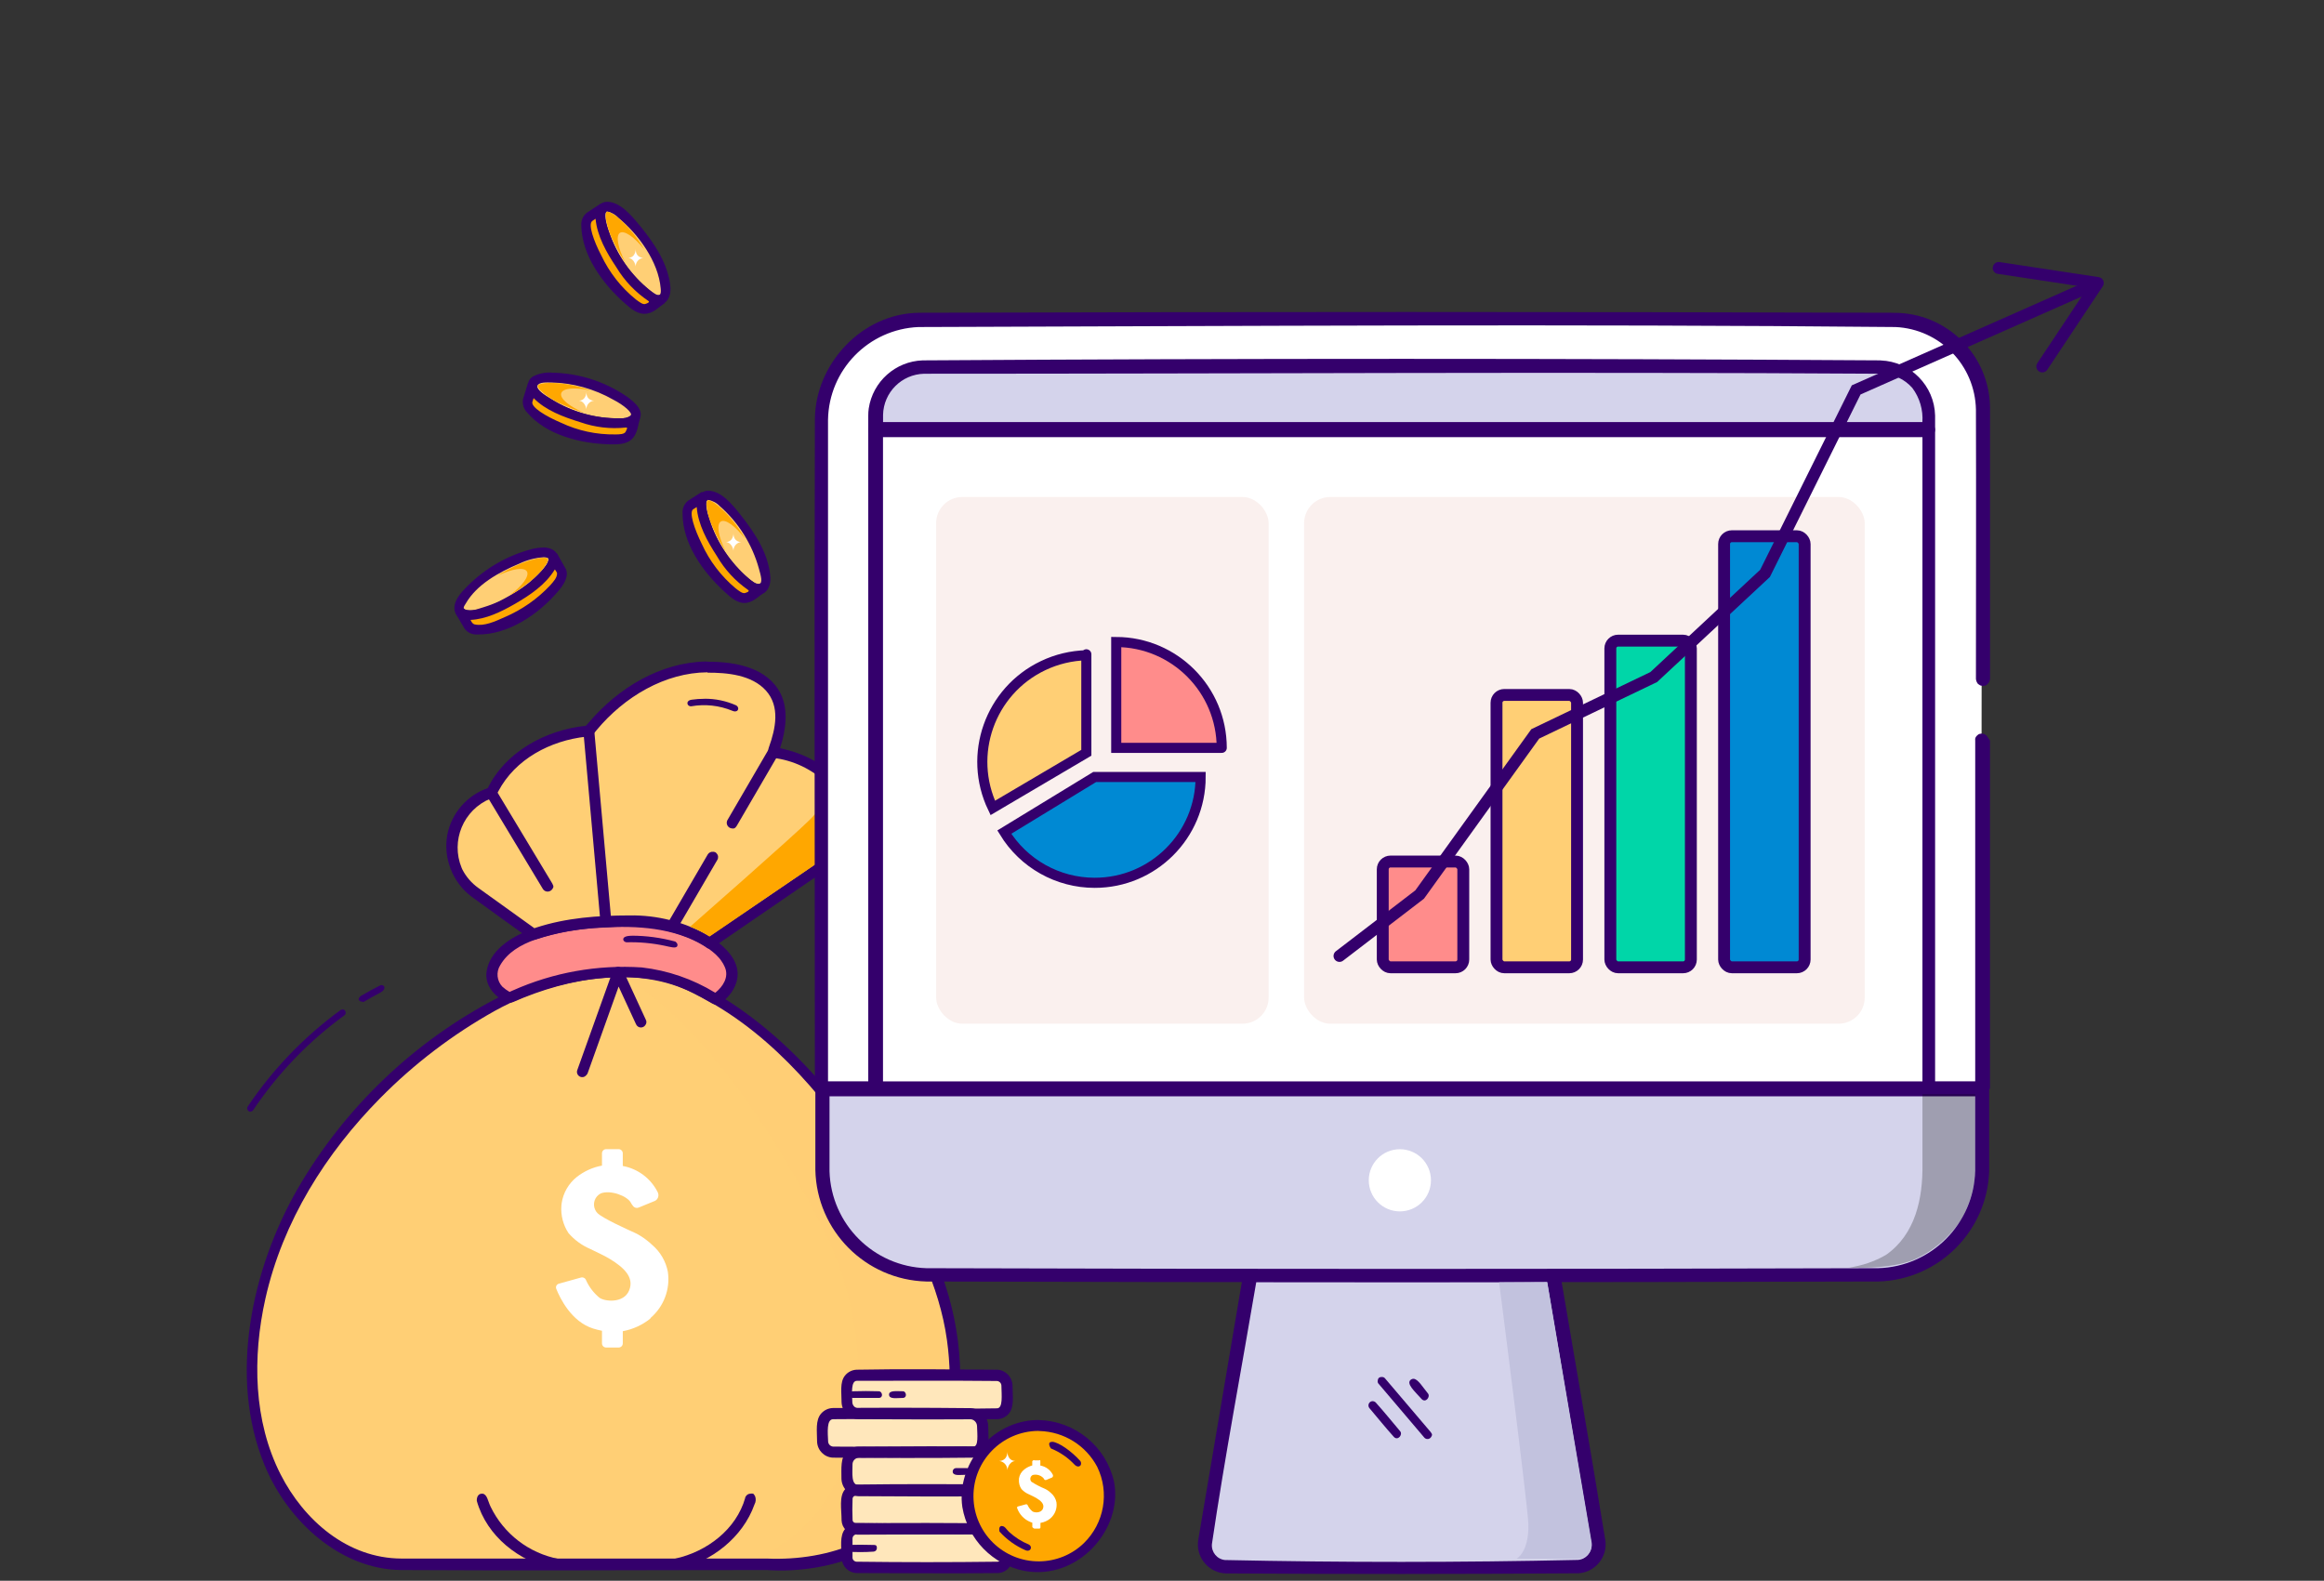 <?xml version="1.0" encoding="UTF-8"?><svg xmlns="http://www.w3.org/2000/svg" xmlns:xlink="http://www.w3.org/1999/xlink" viewBox="0 0 391 266"><rect x="0" y="0" width="391" height="266" fill="#333333" stroke="none"/><defs><style>.cls-1{clip-path:url(#clippath);}.cls-2,.cls-3{fill:none;}.cls-2,.cls-4,.cls-5,.cls-6,.cls-7,.cls-8,.cls-9,.cls-10,.cls-11,.cls-12,.cls-13,.cls-14,.cls-15,.cls-16{stroke-width:0px;}.cls-17,.cls-18,.cls-19,.cls-20,.cls-21,.cls-3,.cls-22,.cls-23{stroke:#34006c;stroke-miterlimit:10;}.cls-17,.cls-19{fill:#0089d3;}.cls-17,.cls-3,.cls-22,.cls-23{stroke-linecap:round;}.cls-17,.cls-22,.cls-5,.cls-6,.cls-7,.cls-23{fill-rule:evenodd;}.cls-17,.cls-22,.cls-23{stroke-width:1.7px;}.cls-18,.cls-19,.cls-20,.cls-21,.cls-3{stroke-width:2px;}.cls-18,.cls-22,.cls-7{fill:#ff8c8b;}.cls-20{fill:#00d6a8;}.cls-21,.cls-5,.cls-23{fill:#ffcf75;}.cls-24{clip-path:url(#clippath-1);}.cls-25{clip-path:url(#clippath-2);}.cls-26{mix-blend-mode:overlay;}.cls-4{fill:rgba(255,255,255,.3);}.cls-27{opacity:.3;}.cls-28{opacity:.25;}.cls-6,.cls-15{fill:#ffa700;}.cls-29{isolation:isolate;}.cls-9{fill:#f3af1f;}.cls-10{fill:#d4d3eb;}.cls-11{fill:#c2c2de;}.cls-12{fill:#34006c;}.cls-13{fill:#fff;}.cls-14{fill:#faf0ee;}.cls-16{fill:rgba(255,207,117,.25);}</style><clipPath id="clippath"><rect class="cls-2" x="147.13" y="61.82" width="177.37" height="10.66"/></clipPath><clipPath id="clippath-1"><rect class="cls-2" x="311.02" y="184.1" width="21.3" height="29.24"/></clipPath><clipPath id="clippath-2"><rect class="cls-2" x="311.02" y="184.1" width="21.3" height="29.24"/></clipPath></defs><g class="cls-29"><g id="Layer_1"><path class="cls-5" d="m128.99,263.33h-61.43c-3.79,0-7.5-1.07-10.71-3.09-14.37-9.13-17.82-28.81-11.31-48.07,5.99-17.72,19.04-30.03,28.08-36.84,3.81-2.8,7.86-5.27,12.1-7.37,4.87-2.22,10.08-3.61,15.42-4.12,5-.45,10.37-.15,14.78,1.98,1.44.7,2.95,1.51,4.53,2.42,11.31,6.54,23.32,20.24,34.06,39.88,12.24,22.37,7.55,56.74-25.52,55.21Z"/><path class="cls-12" d="m105.18,162.68c4.14-.05,8.24.87,11.96,2.68,16.84,8.46,28.59,24.93,37.78,41.57,5.27,9.26,7.5,19.94,6.35,30.53-1.22,9.92-6.68,19.7-16.06,23.98-5.11,2.18-10.67,3.12-16.21,2.75-20.52,0-41.04.13-61.56,0-10.02-.11-18.99-8.03-22.95-17.7-6.08-14.82-2.15-32.95,5.55-46.39,7.95-13.74,19.66-24.93,33.76-32.23,6.61-3.39,13.94-5.17,21.37-5.18Zm-.24,1.74c-7.59.05-15.05,2-21.69,5.68-7.09,3.96-13.59,8.91-19.29,14.69-9.1,9.22-16.38,20.68-19.31,33.74-2.21,9.88-2,20.61,2.56,29.57,3.91,7.68,11.21,14.14,20.36,14.16h61.45c10.54.46,21.49-3.42,26.87-13.38,3.82-7.09,4.52-15.55,3.43-23.38-1.28-9.23-5.61-17.66-10.71-25.79-7.44-11.91-16.3-23.41-27.98-30.43-3.34-2.01-6.84-3.83-10.64-4.46-1.67-.27-3.36-.4-5.06-.39h0Z"/><path class="cls-16" d="m128.45,262h-1.03c19.4-7.88,20.92-35.96,11.01-55.37-10.42-20.4-22.07-35.19-33.01-42.01,3.38-.11,6.74.56,9.81,1.97,1.4.68,3.57,1.78,5.06,2.68,10.99,6.35,23.37,20.41,33.54,39.63,11.6,21.9,7.14,54.88-25.38,53.1"/><path class="cls-12" d="m126.3,251.33c.5,0,.42-.08.74.44.17.45.14.96-.1,1.38-1.96,5.54-7.24,9.71-13.05,10.93-.47.09-.94-.14-1.17-.55-.21-.55.21-1.12.89-1.26,5.35-1.18,10.26-4.92,11.77-10.22,0-.09-.05,0,.08-.23.17-.3.49-.49.84-.48Z"/><path class="cls-7" d="m120.45,168.29c-1.58-.89-3.1-1.71-4.53-2.42-4.42-2.14-9.81-2.44-14.78-1.98-5.33.5-10.54,1.89-15.42,4.11,0,0-5.82-2.37-1.25-7.4,1.47-1.48,3.28-2.6,5.26-3.25h0c4.82-1.78,11.05-2.13,15.43-2.24,3.59-.11,7.17.49,10.52,1.78,1.3.5,2.55,1.13,3.71,1.89,1.63.97,2.88,2.46,3.57,4.23.71,2.05-.53,3.82-2.51,5.27Z"/><path class="cls-12" d="m106.01,154.07c5.24,0,10.64,1.27,14.76,4.46,2.03,1.59,4,3.93,3.12,6.78-.5,1.55-1.57,2.86-3,3.66-.46.26-1.03-.08-1.47-.34-.89-.53-1.86-1.03-2.81-1.52-9.18-4.66-20.79-2.68-30.29,1.51-.45.18-.96.14-1.38-.1-1.86-.97-3.42-2.83-3.07-5.08.54-3.43,3.93-5.71,7.35-6.99,2.04-.68,4.13-1.21,6.24-1.58,3.49-.55,7.01-.81,10.55-.8Zm-.33,1.84c-5.35.05-10.71.48-15.64,2.2-2.49.89-4.66,2.17-5.9,4.34-.7,1.14-.54,2.6.37,3.57.38.34.78.64,1.22.89l.54-.24c6.81-3.04,14.26-4.37,21.71-3.88,4.37.5,8.57,1.95,12.32,4.24h.07c1.26-1.03,2.31-2.61,1.58-4.29-.16-.39-.37-.75-.62-1.09-.11-.17-.24-.33-.37-.48-.18-.2-.36-.39-.55-.57-1.47-1.32-3.19-2.33-5.05-3-3.08-1.17-6.35-1.74-9.64-1.7h-.04Z"/><path class="cls-5" d="m140.63,144.31l-21.24,14.48c-1.17-.76-2.41-1.4-3.71-1.89-3.35-1.29-6.93-1.9-10.52-1.78-4.37.11-10.61.47-15.43,2.24h0l-9.81-7.05c-4.25-3.07-5.21-9.01-2.14-13.27,1.15-1.59,2.75-2.78,4.6-3.42.11-.04.23-.08.35-.12s3.77-9.29,16.36-10.36c0,0,10.12-13.93,25.3-10.12,8.09,2.03,7.73,8.31,5.62,13.75,0,0,13.58,1.52,12.85,13.67-.11,1.56-.93,2.99-2.23,3.86Z"/><path class="cls-12" d="m119.19,111.35c4.69,0,9.94,1.03,12.13,5.35,1.38,2.75.89,6.24-.08,9.19,0,0,1.21.28,2.17.58,4.04,1.29,7.9,3.9,9.52,8.03,1.41,3.57,1.38,8.19-1.78,10.38l-21.24,14.57c-.71.4-.89.08-1.42-.26-5.04-3.1-11.42-3.46-17.08-3.1-3.87.14-7.69.82-11.37,2.03l-.3.05c-.19,0-.37-.06-.53-.17-3.3-2.37-6.61-4.73-9.9-7.14-3.18-2.42-4.75-6.42-4.06-10.37.71-3.65,3.31-6.65,6.82-7.88,2.96-6.04,9.63-9.77,16.5-10.48,0,0,.26-.27.49-.54,4.96-5.86,12.08-10.13,19.72-10.28l.42.04Zm-.16,1.78c-7.14.05-13.98,4.1-18.65,9.72-.29.35-.66.81-.66.81-.51.42-.25.21-1.11.3-6.01.66-11.92,3.76-14.78,9.21-.51.96-.53.95-1.32,1.22-4.55,1.88-6.72,7.09-4.84,11.65.04.09.08.18.12.27.63,1.23,1.55,2.29,2.68,3.1l9.44,6.78.26-.09c5.06-1.67,10.46-2.05,15.69-2.06,4.73-.09,9.39,1.11,13.48,3.47h.06c6.93-4.73,13.9-9.4,20.8-14.18.25-.17.48-.36.68-.58,2.56-2.75.79-8.23-1.7-10.84-2.49-2.46-5.74-4.01-9.22-4.4,0,0-1.11-.32-.59-1.78,1.13-3.15,1.9-6.83-.49-9.51s-6.58-3.04-9.84-3.03v-.04Z"/><path class="cls-12" d="m119.99,143.32c.44.06.46.16.58.29.28.29.33.73.12,1.08l-6.81,11.68c-.34.54-.53.45-.81.45-.53-.04-.91-.51-.87-1.03,0-.1.03-.19.07-.28,0-.02,0-.04,0-.06l6.81-11.68c.19-.31.55-.48.91-.44Z"/><path class="cls-12" d="m130.09,125.85c.13,0,.26.05.37.12.43.23.6.77.36,1.21,0,.01-.02.03-.02.04l-6.83,11.72c-.37.58-.57.48-.89.45-.52-.08-.87-.56-.8-1.07.01-.1.05-.2.09-.29l6.83-11.73c.19-.3.54-.47.89-.44Z"/><path class="cls-5" d="m82.71,133.5l9.43,15.65"/><path class="cls-12" d="m82.83,132.59c.28.03.53.19.67.43l9.42,15.65c.32.58.16.68,0,.94-.29.43-.88.55-1.31.26-.1-.07-.19-.16-.26-.26l-9.42-15.65c-.14-.19-.18-.43-.11-.65.08-.43.46-.74.89-.73l.12.02Z"/><path class="cls-12" d="m99.16,122.33c.45.03.8.38.84.82l2.84,31.73c0,.8-.34.89-.68.95-.51.11-1.02-.21-1.14-.73,0-.02,0-.05-.01-.07l-2.84-31.73c-.05-.49.3-.93.79-.98.07,0,.13,0,.2,0Z"/><path class="cls-12" d="m81.19,251.34c.79.12.89,1.26,1.35,2.19,2.21,4.57,6.45,7.83,11.44,8.79,0,0,.75.32.71.95s-.54.96-1.36.79c-6-1.31-11.41-5.51-13.11-11.5,0,0-.11-1.29.97-1.21Z"/><path class="cls-15" d="m116.14,155.95c1.13.43,2.22.99,3.23,1.65,0,0,20.05-13.7,20.43-13.93.38-.26.73-.56,1.05-.89.37-.36.65-.8.81-1.29.2-.55.31-1.13.33-1.72.2-2.76-.74-5.48-2.61-7.53-.43,2.17-1.53,4.16-3.13,5.69-2.77,2.77-20.12,17.99-20.12,17.99"/><path class="cls-5" d="m116.21,118.3c1.9-.3,3.83-.21,5.69.27.62.15,1.21.36,1.78.63"/><path class="cls-12" d="m118.5,117.58c1.84-.02,3.67.36,5.35,1.11.18.1.31.27.35.47.04.44-.37.72-1,.44-2.19-.9-4.59-1.16-6.92-.75-.2.01-.39-.07-.52-.22-.25-.35-.06-.8.61-.89.71-.1,1.42-.15,2.13-.15Z"/><path class="cls-13" d="m109.44,221.86c-1.35,1.09-2.95,1.83-4.66,2.14v2.05c0,.39-.31.7-.7.7h-2.1c-.39,0-.7-.32-.7-.7,0,0,0,0,0,0v-2.12c-.51-.1-1.01-.23-1.5-.38-3.63-1.15-5.54-5.05-6.18-6.65-.15-.33,0-.71.33-.86.03-.01.06-.02.09-.03l3.73-1.04c.36-.09.73.1.85.45.51,1.13,1.27,2.13,2.23,2.93.83.65,4.09,1.05,5.02-1.21.93-2.27-1.03-3.93-3.19-5.26-.89-.56-2.12-1.1-3.32-1.7-1.42-.6-2.68-1.52-3.69-2.68-.9-1.36-1.32-2.98-1.2-4.61,0,0,0-.14.04-.38.25-1.76,1.16-3.35,2.55-4.46,1.24-.97,2.69-1.63,4.24-1.91v-2.07c0-.39.32-.7.7-.7h2.1c.38,0,.7.31.7.7,0,0,0,0,0,0v2.13c2.56.47,4.75,2.12,5.9,4.46.25.55.01,1.19-.53,1.44,0,0-.01,0-.02,0l-2.68,1.1c-.34.14-.74.03-.95-.28l-.19-.25-.18-.3c-.57-1.09-3.35-2.19-5.04-1.56-1.04.52-1.45,1.78-.93,2.81.09.18.21.36.35.5.89.89,4.87,2.68,6.43,3.39.63.31,1.23.69,1.78,1.12.37.28.72.57,1.05.89,1.34,1.16,2.25,2.73,2.59,4.46.44,2.94-.67,5.89-2.94,7.82"/><path class="cls-12" d="m104.09,162.7c.31.04.59.24.71.53l3.85,8.35c.16.28.14.63-.06.89-.26.42-.81.55-1.23.29-.16-.1-.28-.24-.35-.41l-2.93-6.34-5.23,14.63s-.32.59-.82.61c-.49.04-.92-.33-.96-.82-.01-.14.01-.28.07-.41l5.98-16.71c.15-.4.55-.65.97-.61Z"/><path class="cls-12" d="m106.29,157.45c2.47,0,4.92.34,7.31.98,0,0,.55.34.34.78s-1.21.12-2.08-.06c-2.12-.45-4.28-.65-6.45-.59-.21-.02-.4-.14-.51-.31-.22-.53.41-.79,1.39-.79Z"/><path class="cls-12" d="m64.23,165.76c.58.06.73.77-.3,1.3s-1.84.99-2.73,1.53c0,0-1.21,0-.75-.75.16-.19.36-.34.59-.43.95-.56,1.92-1.1,2.91-1.59.09-.05.19-.07.29-.06Z"/><path class="cls-12" d="m57.72,169.85c.31.07.5.38.43.69-.03.12-.09.23-.19.3-6.03,4.38-11.24,9.8-15.39,16-.15.16-.36.24-.57.22-.3-.09-.48-.4-.39-.71.01-.05.04-.1.06-.14,4.19-6.25,9.44-11.71,15.51-16.16.15-.13.34-.2.54-.21Z"/><path class="cls-9" d="m92.65,95.42c-.89,1.53-3.14,3.57-6.02,5.26s-5.69,2.73-7.47,2.81c.89-1.54,3.14-3.57,6.03-5.26,1.14-.69,2.34-1.28,3.57-1.78.93-.39,1.9-.69,2.89-.89.33-.07.66-.12,1-.13Z"/><path class="cls-12" d="m93.33,95.89c-1.53,2.5-4.09,4.25-6.71,5.75-2.2,1.43-4.68,2.34-7.28,2.68l-1.68.08c2.98-4.74,7.67-8.14,13.11-9.5.58-.15,1.18-.25,1.78-.29l1.58-.06c-.27.45-.54.88-.8,1.34Zm-2.74.77c-3.53,1.09-6.75,3.02-9.38,5.61.52-.16.59-.19.89-.29,3.19-1.15,6.1-2.97,8.52-5.35l-.04.04Z"/><path class="cls-5" d="m92.65,95.42c-.89,1.53-3.14,3.57-6.02,5.26s-5.69,2.73-7.47,2.81c-.89,0-1.5-.16-1.78-.61-.79-1.35,2.05-4.53,6.35-7.14s8.43-3.57,9.22-2.2c.27.45.13,1.09-.32,1.85"/><path class="cls-12" d="m91.48,92.13c1.11,0,2.3.51,2.43,1.74.18,1.64-1.16,2.95-2.24,4.01-3.31,3.26-7.65,5.92-12.03,6.39-1.37.15-3-.15-3.17-1.69-.17-1.53,1.11-2.9,2.15-3.93,2.92-2.94,6.55-5.07,10.54-6.17.76-.23,1.54-.34,2.33-.35Zm-.12,1.65c-1.37.1-2.72.46-3.96,1.05-3.57,1.49-7.21,3.57-9.01,6.68-.28.48-.77,1,.2,1.12,2.39.31,4.85-1.08,7.23-2.44,2.37-1.36,4.56-2.83,6-4.99.37-.56.69-1.2.26-1.34-.23-.07-.47-.1-.7-.09Z"/><path class="cls-15" d="m89.91,97.24c-.82.7-1.78,1.38-2.58,1.96-.54.37-1.09.7-1.61,1,2.14-1.58,3.39-3.26,2.93-4.04s-2.5-.45-4.89.69c.52-.36,1.06-.67,1.62-.95,1.55-.86,3.21-1.5,4.93-1.91.38-.08.76-.13,1.15-.13.26-.02.51.03.74.14,0,.02,0,.05,0,.07-.03.28-.12.56-.27.8-.32.5-.68.98-1.08,1.42l-.7.7-.25.25Z"/><path class="cls-6" d="m88.06,103.12c-4.3,2.58-8.43,3.57-9.22,2.21l-1.44-2.45c.26.45.89.64,1.78.61,1.78-.08,4.58-1.09,7.47-2.81,2.89-1.72,5.11-3.73,6.02-5.26.45-.76.59-1.4.32-1.85l1.44,2.44c.79,1.36-2.05,4.54-6.35,7.14"/><path class="cls-12" d="m95.12,95.6c.74,1.29-.34,2.85-1.09,3.74-3.42,4.11-8.68,7.55-13.77,7.42-.83.05-1.64-.33-2.12-1.01l-1.44-2.44,1.4-.89c.44.72,2.14.11,3.31-.26,3.69-1.13,7.01-3.21,9.64-6.03.58-.64,1.29-1.42,1.24-2.11,0-.03,0-.05,0-.08l1.41-.84,1.41,2.5Zm-1.78.23c-1.53,2.54-4.15,4.31-6.73,5.8-2.33,1.34-4.85,2.56-7.44,2.68,0,0,.24.66.69.76,1.59.34,3.38-.47,5.09-1.24,2.89-1.24,5.48-3.06,7.63-5.35.52-.59,1.16-1.28,1.14-1.98,0-.03,0-.06,0-.09-.1-.2-.21-.39-.35-.57h-.03Z"/><path class="cls-9" d="m101.04,36.74c.16,1.78,1.28,4.58,3.12,7.4s3.92,5,5.48,5.85c-.15-1.78-1.28-4.58-3.12-7.41-.72-1.12-1.52-2.18-2.4-3.18-.67-.76-1.4-1.46-2.2-2.09-.27-.22-.57-.41-.87-.57Z"/><path class="cls-12" d="m101.49,36.04c3.34,1.86,5.59,5.42,7.4,9.05.78,1.46,1.31,3.05,1.56,4.69l.15,1.68c-4.66-2.76-8.15-7.13-9.81-12.29-.26-.73-.43-1.49-.53-2.26l-.14-1.62,1.37.76Zm.89,2.8c1.23,3.47,3.27,6.6,5.94,9.14-.18-.51-.21-.59-.32-.89-1.28-3.13-3.2-5.96-5.64-8.3,0,.02.02.04.03.05h0Z"/><path class="cls-5" d="m101.04,36.74c.16,1.78,1.28,4.58,3.12,7.4s3.92,5,5.48,5.85c.77.42,1.41.53,1.84.24,1.3-.89.13-4.99-2.61-9.21-2.74-4.22-6.01-6.96-7.32-6.09-.43.29-.59.89-.52,1.78"/><path class="cls-12" d="m102.15,33.95c2.17.05,3.93,2.11,5.56,4.09,2.45,3.02,4.76,6.45,5.09,10.34v.36c0,1.1-.55,2.45-1.87,2.49-1.47,0-2.78-1.13-3.9-2.19-3.4-3.27-6.41-7.42-6.82-12.22v-.33c0-1.1.5-2.46,1.78-2.52h.17Zm0,1.65c-.6,0-.19,2.06.33,3.46,1.32,3.86,3.71,7.26,6.9,9.81.73.54,1.99,1.66,1.78-.32-.39-4.61-3.84-9.19-7.08-11.86-.51-.56-1.18-.95-1.93-1.1Z"/><path class="cls-15" d="m102.73,39.6c.43.98.95,2.02,1.45,2.9.32.57.68,1.12,1.01,1.61-1.24-2.36-1.62-4.46-.89-4.93s2.44.7,4.09,2.8c-.3-.56-.65-1.09-1.03-1.6-1-1.46-2.2-2.78-3.57-3.91-.3-.24-.63-.46-.97-.63-.22-.14-.47-.21-.73-.2-.02,0-.04,0-.06,0-.1.27-.14.55-.12.84.07.6.19,1.2.36,1.78l.33.95.13.38Z"/><path class="cls-6" d="m101.82,45.71c2.73,4.23,6,6.96,7.31,6.09l2.36-1.56c-.43.29-1.07.18-1.84-.24-1.56-.89-3.64-3.02-5.48-5.85s-2.96-5.62-3.12-7.4c-.07-.89.09-1.52.52-1.78l-2.36,1.54c-1.3.89-.13,4.98,2.61,9.21"/><path class="cls-12" d="m102.01,35.63c-.62.42,0,2.11.41,3.33,1.29,3.84,3.64,7.25,6.78,9.81.57.44,1.35,1.11,1.78.83l.89,1.38c-.98.65-1.78,1.58-2.98,1.78-1.48.29-2.76-.83-3.72-1.68-3.84-3.36-7.26-8.15-7.37-13.07-.08-.83.25-1.64.89-2.18l2.41-1.6c.3.46.61.92.9,1.38Zm-2.36,1.56c-.76.51.24,3.36,1.51,5.79,1.36,2.87,3.34,5.4,5.81,7.4.53.38,1.25,1,1.7.73.05,0,.79-.26.4-.48-2.17-1.46-4-3.38-5.35-5.62-1.69-2.52-3.26-5.3-3.52-8.2l-.55.37Z"/><path class="cls-13" d="m105.71,43.39c1.28-.06,1.24-1.48,1.24-1.48,0,1.55,1.31,1.48,1.31,1.48-.75.07-1.31.7-1.31,1.45,0,0-.16-1.32-1.24-1.45"/><path class="cls-9" d="m90.37,66.39c1.24,1.28,3.86,2.68,7.07,3.71s6.16,1.34,7.9.99c-1.24-1.28-3.86-2.68-7.07-3.71-1.26-.4-2.55-.7-3.86-.89-.98-.17-1.98-.24-2.97-.21-.36.01-.72.05-1.07.12Z"/><path class="cls-12" d="m91.99,65.43c4.23.09,8.35,1.33,11.94,3.57.68.41,1.32.89,1.89,1.44l1.18,1.2c-5.32.88-10.78-.25-15.32-3.17-.66-.4-1.27-.87-1.83-1.4l-1.09-1.19,1.55-.31c.55-.1,1.12-.14,1.68-.13Zm.73,1.72c3.13,1.88,6.67,2.98,10.31,3.22-.45-.28-.53-.31-.79-.45-2.97-1.61-6.24-2.57-9.61-2.82l.08.05Z"/><path class="cls-5" d="m90.37,66.39c1.24,1.28,3.86,2.68,7.07,3.71s6.16,1.34,7.9.99c.89-.17,1.42-.5,1.57-.99.46-1.51-3.03-3.94-7.81-5.43-4.77-1.49-9.01-1.5-9.47,0-.15.49.12,1.09.74,1.72"/><path class="cls-12" d="m92.84,62.71c4.46.07,8.8,1.44,12.49,3.93,1.49,1.03,3.43,2.68,1.94,4.36-1.36,1.53-3.75,1.14-5.75.89-4.46-.6-9.18-1.88-12-5.16-.79-.89-1.15-2.58.15-3.38.97-.5,2.07-.73,3.16-.65Zm-.16,1.65c-.82,0-1.97-.08-2.27.54s1.19,1.57,2.31,2.26c3.48,2.17,7.5,3.29,11.6,3.23.63.05,1.25-.11,1.78-.45.45-.42-1.15-1.78-2.91-2.68-3.21-1.83-6.83-2.83-10.52-2.9h0Z"/><path class="cls-15" d="m93.47,67.52c.95.48,2.01.89,2.95,1.3.6.23,1.22.42,1.78.6-2.44-1.03-4.05-2.37-3.78-3.25s2.33-1.03,4.92-.47c-.58-.23-1.18-.42-1.78-.56-1.7-.48-3.47-.72-5.24-.7-.39,0-.77.05-1.15.13-.25.04-.49.14-.69.31-.01.03-.01.06,0,.08.09.27.24.52.45.72.42.41.88.79,1.36,1.12l.89.52.28.2Z"/><path class="cls-6" d="m96.61,72.82c4.76,1.5,9.01,1.49,9.47,0l.83-2.68c-.15.49-.71.82-1.57.99-1.78.35-4.7,0-7.9-.99s-5.83-2.43-7.07-3.71c-.62-.63-.89-1.23-.74-1.72l-.83,2.68c-.46,1.5,3.03,3.93,7.81,5.43"/><path class="cls-12" d="m90.41,64.9c-.21.72,1.3,1.66,2.41,2.31,3.41,2.13,7.36,3.23,11.38,3.18.71,0,1.73,0,1.93-.53l1.56.48c-.35,1.13-.38,2.36-1.17,3.32-.95,1.18-2.68,1.13-3.92,1.11-5.08-.13-10.71-1.61-13.91-5.35-.58-.59-.84-1.42-.7-2.24l.85-2.75,1.56.47Zm-.84,2.73c-.26.89,2.3,2.44,4.81,3.5,2.85,1.35,5.98,2.02,9.14,1.97.65,0,1.6,0,1.78-.53,0-.06.45-.71,0-.63-2.59.28-5.2-.03-7.65-.89-2.88-.89-5.84-1.99-7.87-4.06,0-.02-.12.36-.21.64Z"/><path class="cls-13" d="m97.41,67.42c1.28-.06,1.24-1.48,1.24-1.48,0,1.55,1.31,1.48,1.31,1.48-.75.07-1.31.7-1.31,1.45,0,0-.16-1.32-1.24-1.45"/><path class="cls-9" d="m118.03,85.25c.12,1.78,1.2,4.59,3,7.46,1.79,2.86,3.84,5.06,5.35,5.94-.12-1.78-1.21-4.59-3.01-7.46-.7-1.13-1.49-2.21-2.36-3.23-.65-.78-1.38-1.49-2.17-2.12-.26-.22-.53-.41-.82-.59Z"/><path class="cls-12" d="m118.48,84.56c3.29,1.92,5.52,5.49,7.25,9.16.79,1.5,1.29,3.13,1.5,4.82l.12,1.59c-4.59-2.81-8-7.2-9.6-12.34-.26-.76-.43-1.54-.52-2.34l-.12-1.67,1.37.78Zm.89,2.82c1.18,3.49,3.17,6.65,5.81,9.22-.17-.51-.21-.59-.31-.89-1.22-3.17-3.1-6.05-5.51-8.45l.02.12Z"/><path class="cls-5" d="m118.03,85.25c.12,1.78,1.2,4.59,3,7.46,1.79,2.86,3.84,5.06,5.35,5.94.76.43,1.4.55,1.78.28,1.32-.89.21-4.99-2.46-9.26-2.68-4.27-5.9-7.05-7.21-6.24-.44.28-.61.89-.54,1.78"/><path class="cls-12" d="m119.17,82.57c2.15.05,3.92,2.15,5.52,4.18,2.4,3.05,4.66,6.52,4.92,10.42v.35c0,1.1-.56,2.43-1.86,2.46-1.49,0-2.81-1.17-3.91-2.26-3.36-3.34-6.35-7.74-6.64-12.37v-.33c0-1.1.6-2.43,1.9-2.45h.07Zm-.07,1.56c-.54,0-.21,2.07.29,3.46,1.25,3.7,3.45,7,6.37,9.59.62.52,1.34,1.16,1.98,1.05s.25-1.44-.05-2.52c-1.12-4.08-3.41-7.75-6.59-10.54-.53-.56-1.23-.93-1.99-1.05Z"/><path class="cls-15" d="m119.67,88.14c.41,1,.89,2.03,1.41,2.94.31.57.66,1.12.98,1.62-1.2-2.38-1.55-4.46-.79-4.94s2.44.74,4.05,2.86c-.3-.56-.63-1.1-1.01-1.61-.99-1.48-2.2-2.82-3.57-3.96-.3-.25-.62-.47-.95-.65-.22-.14-.47-.22-.73-.21-.03,0-.05.02-.06.04-.11.27-.15.55-.12.84.06.6.17,1.2.32,1.78l.32.95.16.34Z"/><path class="cls-6" d="m118.66,94.23c2.68,4.27,5.91,7.05,7.22,6.24l2.37-1.52c-.43.28-1.07.16-1.78-.28-1.55-.89-3.57-3.08-5.35-5.93s-2.87-5.67-3-7.47c-.06-.89.11-1.52.54-1.78l-2.38,1.53c-1.31.84-.21,4.98,2.46,9.25"/><path class="cls-12" d="m119.02,84.15c-.62.4-.06,2.11.36,3.34,1.24,3.85,3.53,7.27,6.63,9.88.57.45,1.33,1.12,1.78.89l.89,1.39c-.99.63-1.78,1.55-3.01,1.78-1.46.26-2.73-.89-3.69-1.78-3.79-3.43-7.14-8.26-7.14-13.19-.08-.83.25-1.64.89-2.18l2.38-1.53.9,1.39Zm-2.38,1.53c-.77.5.2,3.36,1.42,5.82,1.31,2.89,3.26,5.45,5.69,7.49.52.39,1.24,1.02,1.7.76.05,0,.79-.24.41-.48-2.14-1.49-3.94-3.44-5.25-5.7-1.65-2.54-3.18-5.35-3.39-8.25l-.58.37Z"/><path class="cls-13" d="m122.15,91.21c1.28-.06,1.25-1.48,1.25-1.48,0,1.55,1.31,1.48,1.31,1.48-.75.07-1.31.7-1.31,1.45,0,0-.17-1.32-1.25-1.45"/><path id="Path_1176" class="cls-10" d="m265.35,263.72l-59.03.02c-1.96,0-3.56-1.59-3.56-3.56,0-.2.02-.4.05-.6l7.6-44.92h50.85l7.6,44.9c.33,1.94-.98,3.77-2.92,4.1-.19.03-.39.05-.59.05"/><path id="Path_1177" class="cls-12" d="m261.31,213.24l.22.02c.7.16.78.28.95.96,2.54,15.02,5.18,30.02,7.62,45.05.33,2.68-1.58,5.11-4.25,5.44-.12.02-.25.03-.37.03-19.76.15-39.52.15-59.28.02-2.69-.12-4.78-2.4-4.66-5.09,0-.15.02-.3.04-.44l7.61-45.01c.2-.82.38-.93,1.17-.99h50.95Zm-49.95,2.49c-2.49,14.69-5.28,29.34-7.46,44.08-.13,1.36.86,2.57,2.21,2.7.03,0,.05,0,.08,0,19.76.42,39.52.42,59.28-.02,1.35-.09,2.38-1.25,2.29-2.61,0-.06,0-.11-.02-.17l-7.45-43.99h-48.94Z"/><path id="Path_1178" class="cls-10" d="m333.39,183.03v13.7c0,9.71-7.89,17.58-17.6,17.58h-159.94c-9.71,0-17.6-7.86-17.6-17.58h0v-13.71h195.14Z"/><path id="Path_1179" class="cls-12" d="m333.54,181.96l.49.15c.23.14.43.34.55.58l.09.45c0,4.61.01,9.23,0,13.84-.3,10.18-8.48,18.36-18.66,18.66-53.39.16-106.77.16-160.16,0-10.24-.28-18.45-8.54-18.67-18.78v-13.72l.09-.45.25-.38c.24-.2.53-.32.84-.35h195.18Zm-193.98,2.49c0,4.21-.01,8.43,0,12.64.27,8.89,7.41,16.04,16.31,16.31,53.38.16,106.75.16,160.13,0,8.94-.26,16.11-7.48,16.31-16.42v-12.53h-192.75Z"/><path id="Path_1180" class="cls-13" d="m333.39,124.38v58.65h-195.14v-112.57c-.09-9.19,7.29-16.72,16.48-16.81h163.79c8.3.08,14.96,6.88,14.88,15.18v45.25"/><path id="Path_1181" class="cls-12" d="m318.63,52.64c8.88-.05,16.12,7.11,16.18,15.99,0,.12,0,.24,0,.36v45.26c-.04.47-.32.88-.73,1.09l-.46.09-.45-.09-.38-.25c-.2-.24-.32-.53-.35-.84,0-15.11.05-30.22,0-45.33-.15-7.47-6.07-13.55-13.54-13.89-54.79-.53-109.57-.17-164.36,0-8.41.35-15.09,7.2-15.23,15.61v111.32h193.01v-57.35c-.04-.31-.02-.66.63-1.09l.45-.09.45.09.38.25c.25.38.25.39.57.84v58.52l-.31.45-.25.38-.38.25-.45.23h-195.13l-.45-.23c-.27-.15-.5-.37-.64-.64l-.09-.45c0-37.54-.12-75.08,0-112.62.08-9.19,7.83-17.77,17.55-17.87,54.66-.17,109.33-.17,163.99,0"/><g id="Group_848" class="cls-27"><g id="Group_847"><g class="cls-1"><g id="Group_846"><path id="Path_1183" class="cls-13" d="m324.5,69.92v2.57h-177.37v-2.57c0-4.47,3.62-8.09,8.09-8.1h161.18c4.47,0,8.09,3.62,8.1,8.09h0"/></g></g></g></g><path class="cls-10" d="m157.09,61.82h157.75c5.33,0,9.66,4.33,9.66,9.66v1h-177.08v-1c0-5.33,4.33-9.66,9.66-9.66Z"/><path id="Path_1184" class="cls-12" d="m316.41,60.65c5.03.18,9.04,4.25,9.16,9.27v2.44c-.04.47-.32.88-.73,1.09l-.45.09h-177.13l-.45-.09c-.27-.15-.5-.37-.64-.64l-.09-.45v-2.44c0-.39.02-.79.08-1.18.68-4.53,4.49-7.94,9.07-8.1,53.73-.34,107.46-.34,161.2,0m-160.95,2.25c-3.78.09-6.82,3.13-6.91,6.91v1.25h174.86c.15-2.06-.45-4.11-1.69-5.77-1.3-1.48-3.16-2.35-5.13-2.39-53.71-.34-107.43,0-161.13,0"/><path id="Path_1228" class="cls-13" d="m147.13,72.13h177.37v110.9h-177.37v-110.9Z"/><path id="Path_1185" class="cls-12" d="m324.89,71.19c.39.22.64.62.68,1.06v110.67l-.09.45-.25.38-.38.25-.45.09h-177.14l-.45-.09c-.27-.15-.5-.37-.64-.64l-.09-.45v-110.66l.09-.45c.15-.27.37-.5.64-.64l.45-.09h177.22l.42.13m-176.34,110.77h174.88v-108.41h-174.88v108.41Z"/><path id="Path_1191" class="cls-11" d="m252.22,215.78l8.09-.05,7.47,43.78c.22,1.3-.66,2.53-1.96,2.75-.13.02-.26.03-.4.03h-10.26s2.1-1.09,1.98-5.82c-.08-3.03-4.92-40.7-4.92-40.7"/><g id="Group_854"><g id="Group_853"><g class="cls-24"><g id="Group_852"><g id="Group_851" class="cls-28"><g id="Group_850"><g class="cls-25"><g id="Group_849" class="cls-26"><path id="Path_1192" class="cls-8" d="m311.02,213.29s6.72.41,10.89-1.28c3.22-1.4,5.97-3.7,7.93-6.61,1.08-1.8,1.82-3.78,2.2-5.84.19-.91.29-1.84.29-2.78v-12.68h-8.89v11.86c.08,5.69-1.17,11.73-6.13,15.2-1.93,1.12-4.07,1.84-6.28,2.14"/></g></g></g></g></g></g></g></g><path id="Path_1193" class="cls-12" d="m232.57,231.71c.19.01.36.1.47.25l7.67,9.02c.35.44.21.56.09.79-.19.35-.62.48-.97.29-.08-.04-.15-.1-.2-.16l-7.67-9.03c-.14-.13-.2-.32-.17-.5.03-.39.19-.7.78-.66"/><path id="Path_1194" class="cls-12" d="m237.82,232.01c.76.03,1.59,1.47,2.44,2.49.42.55-.41,1.63-1.08.92-1.11-1.26-2.78-2.68-1.74-3.31.11-.07.25-.1.38-.1"/><path id="Path_1195" class="cls-12" d="m230.97,235.78c.18.01.36.09.49.22,1.42,1.58,2.75,3.23,4.12,4.85.45.56-.38,1.63-1.06.95-1.42-1.58-2.75-3.23-4.12-4.85-.25-.3-.21-.75.09-1.01.13-.11.3-.17.48-.16"/><path id="Path_1196" class="cls-13" d="m240.75,198.61c0,2.89-2.34,5.23-5.23,5.23s-5.23-2.34-5.23-5.23c0-2.89,2.34-5.23,5.23-5.23h0c2.89,0,5.23,2.34,5.23,5.23"/><rect class="cls-14" x="219.41" y="83.63" width="94.32" height="88.63" rx="4.4" ry="4.4"/><rect class="cls-18" x="232.64" y="144.97" width="13.55" height="17.8" rx="1.31" ry="1.31"/><rect class="cls-21" x="251.78" y="116.94" width="13.55" height="45.83" rx="1.31" ry="1.31"/><rect class="cls-20" x="270.93" y="107.8" width="13.55" height="54.97" rx="1.31" ry="1.31"/><rect class="cls-19" x="290.07" y="90.23" width="13.55" height="72.54" rx="1.31" ry="1.31"/><rect class="cls-14" x="157.5" y="83.63" width="55.94" height="88.63" rx="4.4" ry="4.4"/><path id="Path_869" class="cls-23" d="m182.77,110.1v16.57l-15.74,9.28c-4.28-8.95-.49-19.67,8.46-23.94,2.28-1.09,4.76-1.68,7.28-1.75"/><path id="Path_870" class="cls-17" d="m202,130.74c0,9.84-7.99,17.82-17.83,17.81-6.21,0-11.96-3.23-15.2-8.53l15.21-9.28h17.82Z"/><path id="Path_871" class="cls-22" d="m205.51,125.84h-17.71v-17.81c9.81.04,17.74,8,17.75,17.81"/><path class="cls-5" d="m167.61,238.06h-23.19c-1.08-.01-1.95-.9-1.93-1.99,0,0,0,0,0,0v-2.86c-.02-.94.74-1.72,1.68-1.73,0,0,0,0,0,0h23.43c.95-.02,1.73.74,1.74,1.69,0,.02,0,.03,0,.05v3.09c.03.95-.73,1.74-1.68,1.77-.02,0-.04,0-.06,0Z"/><path class="cls-5" d="m163.65,244.36h-23.53c-.98-.03-1.75-.84-1.75-1.82v-2.99c0-.98.77-1.78,1.75-1.82h23.01c1.16.02,2.08.97,2.06,2.13,0,0,0,0,0,0v2.84c.04.87-.63,1.6-1.5,1.64-.02,0-.03,0-.05,0Z"/><path class="cls-5" d="m167.75,250.92h-23.29c-1.1,0-1.99-.91-1.98-2.01,0,0,0-.01,0-.02v-2.5c-.02-1.1.86-2.01,1.96-2.03,0,0,.01,0,.02,0h23.33c.84-.02,1.54.66,1.55,1.5,0,.02,0,.04,0,.05v3.43c0,.87-.69,1.57-1.56,1.58-.01,0-.02,0-.04,0Z"/><path class="cls-5" d="m167.85,257.22h-23.92c-.79-.01-1.42-.66-1.41-1.45v-3.63c-.01-.79.62-1.44,1.41-1.45h23.96c.81.01,1.46.68,1.45,1.5v3.58c0,.82-.68,1.47-1.5,1.46h0Z"/><path class="cls-5" d="m167.69,263.78h-23.6c-.9,0-1.62-.75-1.61-1.64,0,0,0,0,0,0v-3.25c-.02-.9.7-1.65,1.61-1.66,0,0,0,0,0,0h23.6c.9.01,1.63.76,1.62,1.66v3.25c.01.9-.71,1.64-1.62,1.65h0Z"/><path class="cls-4" d="m167.61,238.06h-23.19c-1.08-.01-1.95-.9-1.93-1.99,0,0,0,0,0,0v-2.86c-.02-.94.74-1.72,1.68-1.73,0,0,0,0,0,0h23.43c.95-.02,1.73.74,1.74,1.69,0,.02,0,.03,0,.05v3.09c.03.95-.73,1.74-1.68,1.77-.02,0-.04,0-.06,0Z"/><path class="cls-4" d="m163.65,244.36h-23.53c-.98-.03-1.75-.84-1.75-1.82v-2.99c0-.98.77-1.78,1.75-1.82h23.01c1.16.02,2.08.97,2.06,2.13,0,0,0,0,0,0v2.84c.04.87-.63,1.6-1.5,1.64-.02,0-.03,0-.05,0Z"/><path class="cls-4" d="m167.75,250.92h-23.29c-1.1,0-1.99-.91-1.98-2.01,0,0,0-.01,0-.02v-2.5c-.02-1.1.86-2.01,1.96-2.03,0,0,.01,0,.02,0h23.33c.84-.02,1.54.66,1.55,1.5,0,.02,0,.04,0,.05v3.43c0,.87-.69,1.57-1.56,1.58-.01,0-.02,0-.04,0Z"/><path class="cls-4" d="m167.85,257.22h-23.92c-.79-.01-1.42-.66-1.41-1.45v-3.63c-.01-.79.62-1.44,1.41-1.45h23.96c.81.01,1.46.68,1.45,1.5v3.58c0,.82-.68,1.47-1.5,1.46h0Z"/><path class="cls-4" d="m167.69,263.78h-23.6c-.9,0-1.62-.75-1.61-1.64,0,0,0,0,0,0v-3.25c-.02-.9.7-1.65,1.61-1.66,0,0,0,0,0,0h23.6c.9.01,1.63.76,1.62,1.66v3.25c.01.9-.71,1.64-1.62,1.65h0Z"/><path class="cls-4" d="m167.61,238.06h-23.19c-1.08-.01-1.95-.9-1.93-1.99,0,0,0,0,0,0v-2.86c-.02-.94.74-1.72,1.68-1.73,0,0,0,0,0,0h23.43c.95-.02,1.73.74,1.74,1.69,0,.02,0,.03,0,.05v3.09c.03.95-.73,1.74-1.68,1.77-.02,0-.04,0-.06,0Z"/><path class="cls-4" d="m163.65,244.36h-23.53c-.98-.03-1.75-.84-1.75-1.82v-2.99c0-.98.77-1.78,1.75-1.82h23.01c1.16.02,2.08.97,2.06,2.13,0,0,0,0,0,0v2.84c.04.87-.63,1.6-1.5,1.64-.02,0-.03,0-.05,0Z"/><path class="cls-4" d="m167.75,250.92h-23.29c-1.1,0-1.99-.91-1.98-2.01,0,0,0-.01,0-.02v-2.5c-.02-1.1.86-2.01,1.96-2.03,0,0,.01,0,.02,0h23.33c.84-.02,1.54.66,1.55,1.5,0,.02,0,.04,0,.05v3.43c0,.87-.69,1.57-1.56,1.58-.01,0-.02,0-.04,0Z"/><path class="cls-4" d="m167.85,257.22h-23.92c-.79-.01-1.42-.66-1.41-1.45v-3.63c-.01-.79.62-1.44,1.41-1.45h23.96c.81.01,1.46.68,1.45,1.5v3.58c0,.82-.68,1.47-1.5,1.46h0Z"/><path class="cls-4" d="m167.69,263.78h-23.6c-.9,0-1.62-.75-1.61-1.64,0,0,0,0,0,0v-3.25c-.02-.9.7-1.65,1.61-1.66,0,0,0,0,0,0h23.6c.9.01,1.63.76,1.62,1.66v3.25c.01.9-.71,1.64-1.62,1.65h0Z"/><path class="cls-12" d="m167.77,230.48c1.41.07,2.52,1.21,2.58,2.61,0,1.82.34,3.63-.64,4.81-.49.56-1.2.89-1.94.91-7.79.05-15.57.05-23.35,0-1.53-.06-2.76-1.29-2.83-2.82,0-1.64-.31-3.39.55-4.49.48-.62,1.21-.99,1.99-1.02,7.88-.15,15.76-.05,23.64,0Zm-23.6,1.87c-1.02,0-.83,2.03-.77,3.63.03.54.47.97,1.01,1,7.77.05,15.55.15,23.32,0,1.04,0,.78-2.18.75-3.84-.02-.41-.35-.74-.76-.76-7.82-.08-15.67-.03-23.52-.03h-.03Z"/><path class="cls-12" d="m163.3,236.95c1.62.07,2.91,1.37,2.96,2.99,0,1.64.33,3.39-.61,4.48-.46.53-1.12.84-1.82.86-7.91.1-15.81.05-23.71,0-1.44-.07-2.59-1.23-2.65-2.68,0-1.76-.32-3.63.7-4.76.5-.56,1.2-.89,1.95-.91,7.73-.07,15.46-.06,23.17.02Zm-23.13,1.86c-1.13,0-.91,2.24-.84,3.8.05.43.39.77.83.81,7.88.05,15.77.1,23.6,0,.91,0,.66-1.99.62-3.49-.04-.6-.51-1.08-1.11-1.12-7.66-.25-15.38,0-23.09,0h0Z"/><path class="cls-12" d="m167.98,243.43c1.29.07,2.31,1.11,2.37,2.4,0,1.76.42,3.77-.53,4.98-.46.58-1.15.93-1.89.95-7.82.1-15.66.05-23.48,0-1.57-.07-2.82-1.34-2.88-2.9,0-1.72-.19-3.63.91-4.64.52-.5,1.22-.78,1.94-.79,7.87-.05,15.71-.1,23.55,0Zm-23.49,1.86c-.57.03-1.03.49-1.06,1.06,0,1.62-.27,3.52,1.04,3.55,7.81.05,15.61.1,23.42,0,.33-.02.6-.29.62-.63,0-1.14.05-2.28,0-3.42-.02-.3-.26-.54-.55-.56-7.81-.28-15.64,0-23.46,0Z"/><path class="cls-12" d="m168.04,249.82c1.26.08,2.25,1.09,2.31,2.34,0,1.87.45,4.02-.62,5.21-.44.48-1.05.77-1.7.79-8.04.1-16.08,0-24.12,0-1.25-.05-2.26-1.05-2.32-2.31,0-1.89-.46-4.07.6-5.26.43-.47,1.04-.75,1.68-.78,8.05-.1,16.11-.1,24.17,0Zm-24.1,1.87c-.26,0-.48.21-.5.47-.05,1.22-.05,2.44,0,3.63.02.26.22.46.48.47,8.03.1,16.06.31,24.09,0,.28-.02.5-.25.51-.53,0-1.19.05-2.38,0-3.57-.02-.28-.24-.5-.52-.51-8.03-.07-16.05.03-24.06.03Z"/><path class="cls-12" d="m167.88,256.37c1.34.08,2.41,1.15,2.47,2.5,0,1.82.39,3.83-.65,4.99-.47.51-1.12.82-1.82.84-7.92.1-15.85,0-23.77,0-1.36-.05-2.46-1.14-2.52-2.51,0-1.82-.39-3.78.62-4.95.45-.54,1.11-.87,1.82-.91,7.97-.09,15.92-.08,23.86.03Zm-23.75,1.82c-.38,0-.68.31-.7.68v3.24c.01.37.31.66.67.68,7.91.1,15.83.1,23.73,0,.36-.02.65-.32.67-.68v-3.24c-.03-.36-.31-.65-.67-.68-7.91-.05-15.81.05-23.71.05v-.05Z"/><path class="cls-12" d="m151.92,234.11c.54,0,.77,1.07,0,1.12-1.05,0-2.3.26-2.34-.53s1.33-.59,2.34-.59Z"/><path class="cls-12" d="m147.9,234.11c.54.05.76,1.05,0,1.12h-4.43c-.56,0-.8-1.05,0-1.12,1.46-.05,2.94-.05,4.43,0Z"/><path class="cls-12" d="m162.61,247.03c.54,0,.78,1.08,0,1.13-.97,0-2.07.23-2.3-.36-.1-.3.06-.63.37-.73.04-.01.09-.02.13-.03h1.8Z"/><path class="cls-12" d="m147,259.97c.53,0,.51.24.53.53,0,.3-.22.56-.53.59-1.51.11-3.03.11-4.54,0-.51-.05-.67-1.05,0-1.12,1.56-.05,3.05-.05,4.54,0Z"/><path class="cls-6" d="m186.6,251.76c-.08,6.56-5.45,11.82-12.02,11.74-6.56-.08-11.82-5.45-11.74-12.02.07-6.5,5.37-11.74,11.87-11.74,6.6.03,11.92,5.4,11.89,12,0,0,0,.01,0,.02"/><path class="cls-12" d="m174.8,238.96c6.09.16,11.3,4.43,12.63,10.37,1.54,7.96-6.01,16.61-15,15.02-5.4-1.03-9.6-5.31-10.52-10.74-1.05-7.09,4.83-14.52,12.55-14.66h.34Zm-.15,1.82c-6.06.06-10.93,5.02-10.87,11.08.06,6.06,5.02,10.93,11.08,10.87,2.8-.03,5.49-1.12,7.5-3.07,3.43-3.35,4.34-8.52,2.24-12.83-1.9-3.61-5.6-5.91-9.68-6.03l-.28-.02Z"/><path class="cls-12" d="m177.07,242.61c1.08.1,3.19,1.56,4.7,3.25.12.19.15.42.07.64-.19.36-.66.37-1.06-.05-1.11-1.18-2.46-2.11-3.97-2.72,0,0-.8-1.13.25-1.11Z"/><path class="cls-12" d="m168.61,256.8c.46,0,.74.59,1.15.97.98.9,2.11,1.63,3.34,2.13.16.09.28.23.34.41.07.44-.34.8-.91.55-1.66-.72-3.15-1.79-4.37-3.14,0,0-.24-1,.44-.93Z"/><path class="cls-13" d="m176.71,255.52c-.48.39-1.05.64-1.66.74v.72c.02.12-.07.23-.19.24-.01,0-.03,0-.04,0h-.74c-.14,0-.25-.11-.4-.25v-.74c-.12-.06-.24-.1-.37-.14-1.02-.43-1.81-1.27-2.18-2.31-.05-.12.01-.25.13-.29,0,0,.01,0,.02,0l1.32-.36c.13-.03.26.04.3.16.18.39.45.74.79,1.02.29.23,1.44.36,1.77-.43s-.36-1.36-1.13-1.82c-.32-.19-.75-.38-1.18-.59-.49-.2-.94-.51-1.3-.91-.32-.47-.46-1.04-.42-1.61v-.14c.09-.62.41-1.17.91-1.55.39-.31.85-.54,1.33-.67v-.72c.15-.14.26-.25.4-.13h.73c.14-.12.25,0,.23.13v.74c.9.15,1.68.72,2.1,1.54.09.18.02.41-.17.5,0,0-.01,0-.02,0l-.91.38c-.12.05-.26.01-.34-.09l-.06-.09s-.05-.07-.06-.11c-.46-.5-1.16-.71-1.82-.54-.36.18-.51.61-.33.97.03.07.08.13.13.18.72.46,1.48.85,2.27,1.18.23.11.44.24.64.39.13.1.25.2.37.32.47.4.79.95.91,1.55.15,1.03-.24,2.06-1.03,2.72"/><path class="cls-13" d="m170.8,245.84c-1.35-.07-1.32-1.57-1.32-1.57,0,1.64-1.39,1.57-1.39,1.57.79.07,1.4.74,1.39,1.53,0,0,.17-1.41,1.32-1.53"/><polyline class="cls-3" points="351.65 48.18 312.29 65.61 296.96 96.48 278.23 113.93 258.3 123.49 238.85 150.52 225.36 160.86"/><path class="cls-12" d="m335.27,44.94c-.08.55.29,1.06.84,1.14l15.13,2.29-8.47,12.74c-.31.46-.18,1.08.28,1.39.46.3,1.08.18,1.39-.28l9.34-14.05c.19-.28.22-.65.08-.96-.14-.31-.43-.53-.76-.58l-16.68-2.53c-.19-.03-.39,0-.55.07-.3.13-.53.41-.58.77Z"/></g></g></svg>